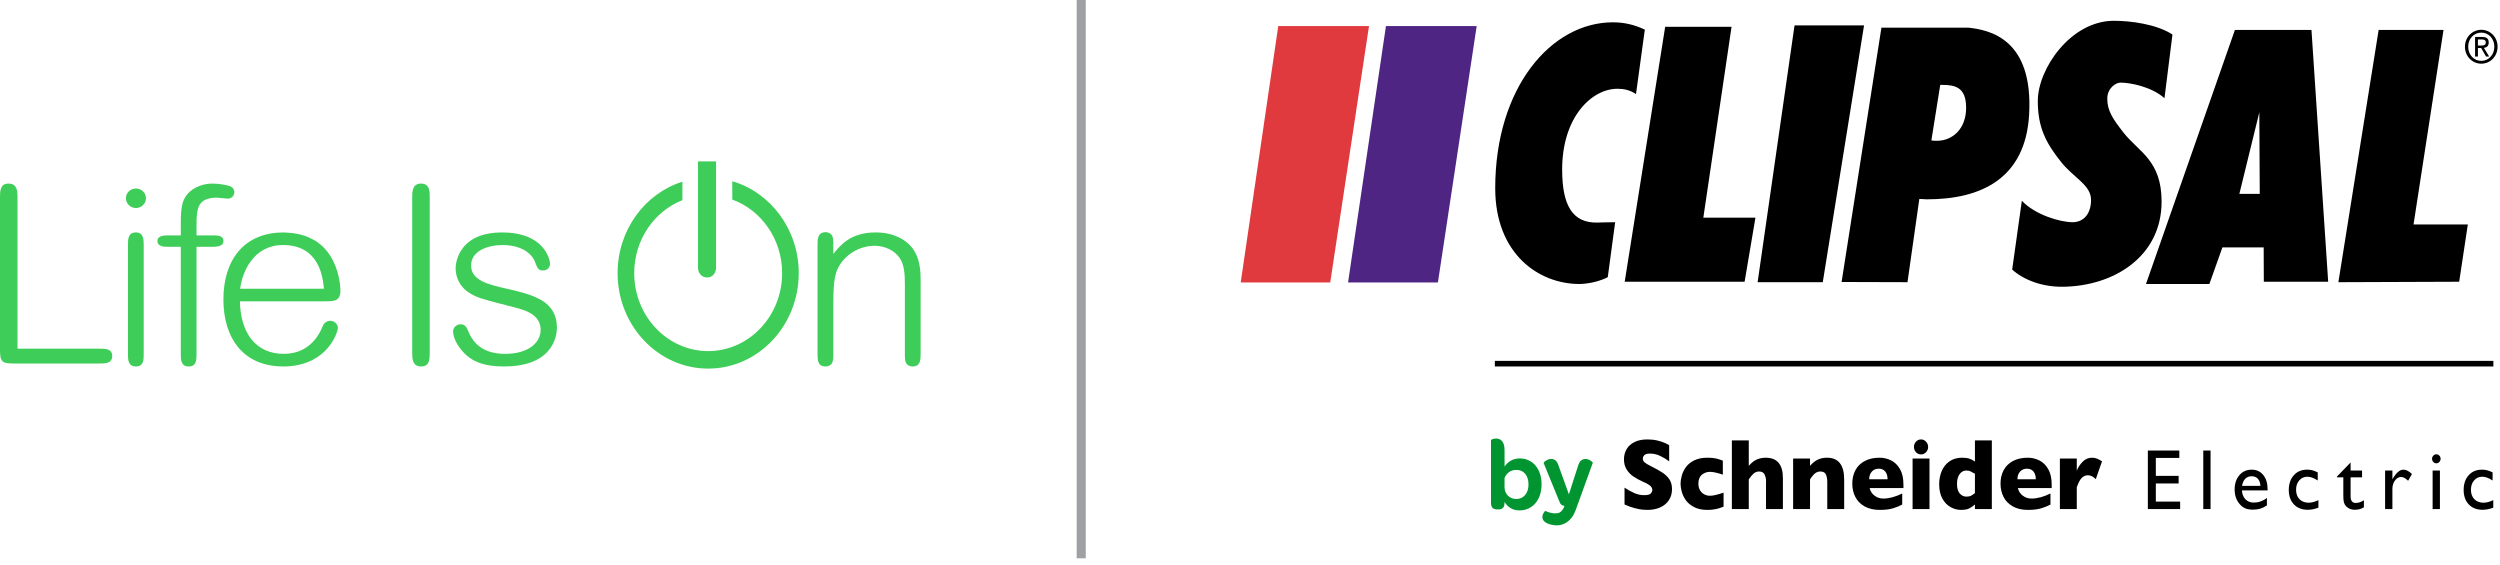 <?xml version="1.0" encoding="UTF-8"?>
<svg width="230px" height="52px" viewBox="0 0 230 52" version="1.1" xmlns="http://www.w3.org/2000/svg" xmlns:xlink="http://www.w3.org/1999/xlink">
    <!-- Generator: Sketch 49.3 (51167) - http://www.bohemiancoding.com/sketch -->
    <title>Brand / Logo (Primary)</title>
    <desc>Created with Sketch.</desc>
    <defs></defs>
    <g id="Symbols" stroke="none" stroke-width="1" fill="none" fill-rule="evenodd">
        <g id="Section-/-Navigation-/-Footer-/-Tablet" transform="translate(-24, -104)">
            <g id="Stacked-Group-2" transform="translate(24, 104)">
                <g id="Stacked-Group-4">
                    <g id="Brand-/-Logo-(Primary)">
                        <g id="Group-36">
                            <g id="Group-21" transform="translate(0, 14.459)" fill="#3DCD58">
                                <path d="M9.144,17.619 L1.612,17.619 L1.612,3.713 C1.612,3.203 1.612,2.43 0.782,2.43 C0,2.43 0,3.142 0,3.713 L0,17.677 C0,18.837 0.15,18.984 1.343,18.984 L9.144,18.984 C9.67,18.984 10.324,18.984 10.324,18.29 C10.324,17.619 9.67,17.619 9.144,17.619" id="Fill-1"></path>
                                <path d="M12.508,6.925 C11.773,6.925 11.773,7.574 11.773,8.095 L11.773,18.108 C11.773,18.619 11.773,19.256 12.508,19.256 C13.221,19.256 13.221,18.619 13.221,18.108 L13.221,8.095 C13.221,7.63 13.221,6.925 12.508,6.925" id="Fill-3"></path>
                                <path d="M12.508,2.884 C11.992,2.884 11.586,3.279 11.586,3.782 C11.586,4.277 11.999,4.679 12.508,4.679 C13.009,4.679 13.43,4.268 13.43,3.782 C13.43,3.287 13.017,2.884 12.508,2.884" id="Fill-5"></path>
                                <path d="M19.634,7.198 L18.081,7.198 L18.081,6.166 C18.081,4.692 18.212,3.726 19.961,3.726 C20.028,3.726 20.222,3.747 20.428,3.769 C20.65,3.792 20.88,3.816 20.966,3.816 C21.333,3.816 21.561,3.504 21.561,3.214 C21.561,3.2 21.557,2.864 21.227,2.704 C20.962,2.574 20.194,2.43 19.518,2.43 C19.012,2.43 18.49,2.554 18.05,2.778 C17.576,3.018 17.208,3.363 16.985,3.775 C16.834,4.045 16.633,4.564 16.633,5.962 L16.633,7.198 L15.407,7.198 C15.178,7.198 14.484,7.198 14.484,7.71 C14.484,8.244 15.13,8.244 15.407,8.244 L16.633,8.244 L16.633,18.109 C16.633,18.62 16.633,19.256 17.368,19.256 C18.081,19.256 18.081,18.62 18.081,18.109 L18.081,8.244 L19.634,8.244 C20.247,8.244 20.557,8.064 20.557,7.71 C20.557,7.198 19.956,7.198 19.634,7.198 M18.284,4.534 C18.276,4.551 18.269,4.569 18.262,4.585 C18.269,4.569 18.276,4.551 18.284,4.534" id="Fill-7"></path>
                                <path d="M31.32,12.273 C31.32,12.216 31.311,10.853 30.639,9.523 C30.254,8.765 29.73,8.163 29.078,7.732 C29.006,7.684 28.924,7.651 28.85,7.608 C28.798,7.577 28.744,7.548 28.689,7.52 C28.53,7.437 28.364,7.362 28.191,7.295 C28.141,7.276 28.086,7.258 28.032,7.239 C27.842,7.174 27.646,7.119 27.44,7.075 C27.398,7.065 27.355,7.058 27.313,7.05 C27.076,7.005 26.83,6.973 26.575,6.955 C26.552,6.953 26.528,6.952 26.504,6.95 C26.362,6.943 26.225,6.925 26.075,6.925 C24.359,6.925 22.942,7.511 21.981,8.618 C21.046,9.693 20.553,11.24 20.553,13.091 C20.553,14.888 21.019,16.404 21.901,17.478 C22.368,18.045 22.947,18.484 23.623,18.781 C24.338,19.096 25.162,19.256 26.075,19.256 C28.191,19.256 29.426,18.369 30.09,17.626 C30.847,16.777 31.086,15.88 31.086,15.702 C31.086,15.395 30.794,15.054 30.374,15.054 C30.078,15.054 29.808,15.253 29.685,15.561 C29.267,16.59 28.628,17.319 27.79,17.729 C27.291,17.972 26.73,18.096 26.123,18.096 C24.835,18.096 23.82,17.636 23.11,16.727 C22.455,15.889 22.096,14.692 22.071,13.261 L29.977,13.261 C30.698,13.261 31.32,13.261 31.32,12.273 Z M22.094,12.103 C22.274,10.603 23.301,8.084 26.03,8.084 C29.414,8.084 29.706,11.106 29.801,12.103 L22.094,12.103 Z" id="Fill-9"></path>
                                <path d="M38.729,2.43 C37.923,2.43 37.923,3.203 37.923,3.714 L37.923,17.972 C37.923,18.514 37.923,19.257 38.752,19.257 C39.534,19.257 39.534,18.544 39.534,17.972 L39.534,3.714 C39.534,3.142 39.534,2.43 38.729,2.43" id="Fill-11"></path>
                                <path d="M65.063,11.073 C65.588,11.073 65.877,10.594 65.877,10.208 L65.877,0.392 L64.218,0.392 L64.218,10.208 C64.218,10.61 64.522,11.073 65.063,11.073" id="Fill-13"></path>
                                <path d="M49.776,13.13 C49.678,13.072 49.566,13.028 49.462,12.976 L49.355,12.923 C48.564,12.553 47.63,12.33 46.711,12.123 C45.824,11.923 44.984,11.734 44.362,11.417 C43.666,11.063 43.341,10.599 43.341,9.957 C43.341,8.664 44.802,8.085 46.249,8.085 C47.75,8.085 48.901,8.708 49.252,9.711 C49.462,10.325 49.627,10.423 49.94,10.423 C50.598,10.423 50.605,9.827 50.605,9.821 C50.605,9.668 50.489,8.96 49.92,8.294 C49.576,7.894 49.129,7.575 48.589,7.348 C47.922,7.067 47.111,6.925 46.18,6.925 C44.558,6.925 43.362,7.389 42.627,8.303 C41.95,9.142 41.917,10.055 41.917,10.23 C41.917,11.093 42.338,11.903 43.043,12.397 C43.762,12.898 44.505,13.089 45.987,13.469 C46.389,13.571 46.844,13.689 47.369,13.829 L47.431,13.845 C48.238,14.058 49.741,14.455 49.741,15.883 C49.741,16.985 48.727,18.096 46.46,18.096 C44.815,18.096 43.693,17.433 43.13,16.128 L43.116,16.092 C42.96,15.722 42.81,15.372 42.396,15.372 C42.227,15.372 42.051,15.436 41.915,15.547 C41.767,15.67 41.683,15.838 41.683,16.019 C41.683,16.69 42.216,17.631 42.95,18.254 C43.311,18.563 43.694,18.782 44.158,18.943 C44.765,19.154 45.487,19.256 46.367,19.256 C48.233,19.256 49.598,18.778 50.425,17.835 C51.157,17 51.236,16.049 51.236,15.679 C51.236,14.545 50.758,13.712 49.776,13.13" id="Fill-15"></path>
                                <path d="M83.782,8.178 C83.256,7.606 82.269,6.925 80.55,6.925 C78.29,6.925 77.346,8.06 76.662,8.903 L76.662,8.025 C76.663,7.687 76.663,7.303 76.455,7.084 C76.433,7.06 76.4,7.05 76.374,7.032 C76.366,7.026 76.356,7.02 76.347,7.014 C76.241,6.947 76.117,6.903 75.95,6.903 C75.213,6.903 75.213,7.579 75.213,8.073 L75.213,18.085 C75.213,18.634 75.213,19.256 75.95,19.256 C76.117,19.256 76.241,19.211 76.347,19.144 C76.356,19.138 76.366,19.132 76.374,19.126 C76.4,19.108 76.433,19.098 76.455,19.074 C76.663,18.855 76.663,18.472 76.662,18.132 L76.662,13.862 C76.662,11.956 76.722,10.98 77.081,10.235 C77.384,9.615 77.872,9.088 78.495,8.71 C79.089,8.351 79.778,8.152 80.434,8.152 C81.407,8.152 82.276,8.567 82.761,9.261 C83.189,9.863 83.249,10.77 83.249,11.66 L83.249,18.132 C83.248,18.472 83.247,18.855 83.456,19.074 C83.477,19.098 83.51,19.108 83.535,19.126 C83.544,19.132 83.554,19.138 83.563,19.144 C83.668,19.211 83.793,19.256 83.961,19.256 C84.697,19.256 84.697,18.607 84.697,18.085 L84.697,11.297 C84.697,10.664 84.697,9.183 83.782,8.178" id="Fill-17"></path>
                                <path d="M67.369,2.215 L67.369,3.898 C70.034,4.87 71.957,7.536 71.957,10.671 C71.957,14.625 68.904,17.843 65.151,17.843 C61.4,17.843 58.347,14.625 58.347,10.671 C58.347,7.596 60.196,4.974 62.781,3.957 L62.781,2.257 C59.338,3.335 56.819,6.697 56.819,10.671 C56.819,15.514 60.556,19.452 65.151,19.452 C69.746,19.452 73.484,15.514 73.484,10.671 C73.484,6.639 70.889,3.242 67.369,2.215" id="Fill-19"></path>
                            </g>
                            <polygon id="Fill-22" fill="#9FA0A4" points="99.054 51.363 99.889 51.363 99.889 0 99.054 0"></polygon>
                            <polygon id="Fill-23" fill="#000000" points="137.526 33.716 229.391 33.716 229.391 33.2 137.526 33.2"></polygon>
                            <g id="Group-28" transform="translate(136.886, 39.621)">
                                <path d="M7.254,8.431 C7.404,8.327 7.533,8.214 7.638,8.089 C7.745,7.964 7.833,7.836 7.9,7.701 C7.967,7.569 8.026,7.439 8.072,7.315 L9.65,2.964 C9.656,2.946 9.639,2.918 9.601,2.88 C9.562,2.842 9.513,2.802 9.451,2.759 C9.389,2.716 9.316,2.678 9.233,2.648 C9.151,2.615 9.066,2.601 8.977,2.601 C8.841,2.601 8.711,2.644 8.587,2.736 C8.462,2.826 8.363,3.002 8.286,3.263 L7.453,5.858 L6.513,3.254 C6.432,2.992 6.331,2.818 6.212,2.73 C6.095,2.644 5.962,2.601 5.814,2.601 C5.72,2.601 5.631,2.618 5.545,2.652 C5.46,2.686 5.384,2.723 5.323,2.764 C5.261,2.805 5.212,2.846 5.178,2.89 C5.141,2.933 5.127,2.965 5.132,2.983 L6.621,6.623 C6.662,6.717 6.715,6.786 6.78,6.829 C6.844,6.873 6.927,6.901 7.028,6.913 C7.034,6.939 7.028,6.975 7.009,7.025 C6.999,7.063 6.974,7.111 6.939,7.17 C6.904,7.229 6.854,7.299 6.789,7.381 C6.671,7.51 6.528,7.584 6.359,7.599 C6.191,7.615 6.024,7.607 5.859,7.576 C5.67,7.538 5.472,7.474 5.265,7.381 C5.117,7.554 5.035,7.713 5.016,7.856 C5,7.999 5.023,8.124 5.093,8.229 C5.161,8.335 5.263,8.424 5.398,8.496 C5.534,8.566 5.679,8.619 5.837,8.654 C5.994,8.688 6.15,8.707 6.31,8.71 C6.469,8.713 6.606,8.699 6.718,8.669 C6.925,8.613 7.103,8.532 7.254,8.431 Z M1.532,5.195 C1.532,5.357 1.56,5.504 1.616,5.639 C1.671,5.772 1.749,5.888 1.847,5.984 C1.945,6.08 2.059,6.156 2.189,6.208 C2.319,6.26 2.462,6.287 2.616,6.287 C2.953,6.287 3.225,6.165 3.428,5.919 C3.632,5.673 3.736,5.351 3.736,4.953 C3.736,4.542 3.635,4.215 3.433,3.973 C3.231,3.731 2.962,3.609 2.625,3.609 C2.358,3.609 2.132,3.675 1.95,3.809 C1.766,3.944 1.627,4.125 1.532,4.355 L1.532,5.195 Z M1.532,6.626 C1.532,6.859 1.479,7.022 1.377,7.111 C1.273,7.201 1.143,7.245 0.984,7.245 L0.852,7.245 C0.68,7.245 0.543,7.202 0.439,7.116 C0.337,7.028 0.286,6.863 0.286,6.62 L0.286,0.876 C0.286,0.851 0.333,0.819 0.427,0.783 C0.522,0.746 0.631,0.726 0.754,0.726 C0.848,0.726 0.94,0.742 1.033,0.773 C1.124,0.804 1.206,0.859 1.28,0.937 C1.353,1.014 1.413,1.122 1.461,1.258 C1.507,1.396 1.532,1.57 1.532,1.781 L1.535,3.303 C1.69,3.072 1.885,2.891 2.12,2.755 C2.357,2.623 2.628,2.555 2.936,2.555 C3.225,2.555 3.491,2.611 3.737,2.723 C3.984,2.837 4.193,2.994 4.371,3.2 C4.549,3.406 4.686,3.655 4.787,3.95 C4.887,4.246 4.938,4.575 4.938,4.936 C4.938,5.291 4.889,5.616 4.791,5.912 C4.695,6.208 4.556,6.46 4.38,6.668 C4.202,6.877 3.988,7.038 3.74,7.158 C3.491,7.276 3.218,7.335 2.916,7.335 C2.579,7.335 2.293,7.259 2.06,7.107 C1.826,6.953 1.65,6.768 1.532,6.551 L1.532,6.626 Z" id="Fill-24" fill="#009530"></path>
                                <path d="M92.495,6.392 L92.495,7.084 C92.159,7.214 91.83,7.279 91.508,7.279 C90.98,7.279 90.557,7.115 90.242,6.784 C89.927,6.454 89.77,6.012 89.77,5.456 C89.77,4.897 89.924,4.445 90.231,4.103 C90.539,3.759 90.943,3.588 91.446,3.588 C91.62,3.588 91.777,3.605 91.917,3.64 C92.054,3.675 92.226,3.74 92.432,3.836 L92.432,4.586 C92.089,4.354 91.774,4.238 91.483,4.238 C91.177,4.238 90.929,4.35 90.733,4.576 C90.538,4.799 90.44,5.086 90.44,5.433 C90.44,5.8 90.545,6.09 90.756,6.305 C90.967,6.521 91.251,6.628 91.606,6.628 C91.864,6.628 92.159,6.55 92.495,6.392 Z M86.915,7.212 L87.586,7.212 L87.586,3.666 L86.915,3.666 L86.915,7.212 Z M86.979,2.3 C86.901,2.383 86.862,2.48 86.862,2.586 C86.862,2.698 86.901,2.795 86.979,2.879 C87.057,2.963 87.148,3.004 87.25,3.004 C87.361,3.004 87.454,2.963 87.532,2.881 C87.61,2.798 87.649,2.7 87.649,2.586 C87.649,2.471 87.61,2.373 87.532,2.294 C87.454,2.214 87.361,2.174 87.25,2.174 C87.148,2.174 87.057,2.217 86.979,2.3 Z M83.215,3.666 L83.215,4.473 L83.251,4.411 C83.575,3.863 83.899,3.588 84.222,3.588 C84.476,3.588 84.739,3.721 85.014,3.99 L84.661,4.609 C84.428,4.377 84.211,4.26 84.012,4.26 C83.797,4.26 83.61,4.37 83.452,4.585 C83.294,4.801 83.215,5.058 83.215,5.355 L83.215,7.212 L82.543,7.212 L82.543,3.666 L83.215,3.666 Z M78.112,4.294 L78.699,4.294 L78.699,5.872 C78.699,6.195 78.713,6.412 78.74,6.528 C78.768,6.642 78.803,6.736 78.843,6.805 C78.885,6.877 78.937,6.941 79.001,6.998 C79.203,7.186 79.455,7.279 79.759,7.279 C80.06,7.279 80.339,7.204 80.593,7.053 L80.593,6.404 C80.33,6.569 80.08,6.651 79.844,6.651 C79.527,6.651 79.369,6.447 79.369,6.039 L79.369,4.294 L80.423,4.294 L80.423,3.666 L79.369,3.666 L79.369,2.926 L78.112,4.225 L78.112,4.294 Z M76.407,6.392 L76.407,7.084 C76.071,7.214 75.743,7.279 75.422,7.279 C74.893,7.279 74.471,7.115 74.155,6.784 C73.841,6.454 73.682,6.012 73.682,5.456 C73.682,4.897 73.837,4.445 74.145,4.103 C74.451,3.759 74.856,3.588 75.358,3.588 C75.533,3.588 75.69,3.605 75.83,3.64 C75.968,3.675 76.139,3.74 76.344,3.836 L76.344,4.586 C76.003,4.354 75.687,4.238 75.396,4.238 C75.092,4.238 74.841,4.35 74.645,4.576 C74.45,4.799 74.353,5.086 74.353,5.433 C74.353,5.8 74.458,6.09 74.67,6.305 C74.879,6.521 75.163,6.628 75.519,6.628 C75.778,6.628 76.073,6.55 76.407,6.392 Z M69.68,4.424 C69.833,4.271 70.029,4.194 70.267,4.194 C70.505,4.194 70.695,4.271 70.837,4.424 C70.979,4.578 71.058,4.796 71.074,5.081 L69.382,5.081 C69.428,4.796 69.529,4.578 69.68,4.424 Z M71.734,5.406 C71.734,4.853 71.602,4.411 71.335,4.082 C71.07,3.752 70.714,3.588 70.267,3.588 C69.803,3.588 69.427,3.757 69.136,4.097 C68.846,4.435 68.701,4.875 68.701,5.417 C68.701,5.778 68.77,6.095 68.906,6.369 C69.045,6.644 69.228,6.861 69.457,7.025 C69.686,7.187 69.986,7.268 70.355,7.268 C70.626,7.268 70.862,7.237 71.063,7.177 C71.263,7.115 71.466,7.013 71.67,6.871 L71.67,6.191 C71.302,6.476 70.898,6.617 70.461,6.617 C70.148,6.617 69.892,6.517 69.695,6.314 C69.497,6.111 69.388,5.839 69.371,5.495 L71.734,5.495 L71.734,5.406 Z M65.815,7.212 L66.485,7.212 L66.485,1.827 L65.815,1.827 L65.815,7.212 Z M60.716,7.212 L63.687,7.212 L63.687,6.528 L61.451,6.528 L61.451,4.855 L63.549,4.855 L63.549,4.161 L61.451,4.161 L61.451,2.511 L63.612,2.511 L63.612,1.827 L60.716,1.827 L60.716,7.212 Z M56.501,2.82 L55.926,4.46 C55.689,4.223 55.45,4.104 55.208,4.104 C54.989,4.104 54.799,4.182 54.64,4.34 C54.48,4.496 54.326,4.786 54.178,5.21 L54.178,7.212 L52.624,7.212 L52.624,2.567 L54.178,2.567 L54.178,3.686 C54.277,3.412 54.45,3.142 54.697,2.881 C54.946,2.619 55.238,2.488 55.571,2.488 C55.747,2.488 55.902,2.516 56.033,2.57 C56.163,2.624 56.32,2.707 56.501,2.82 Z M48.717,4.474 C48.717,4.184 48.797,3.948 48.958,3.768 C49.119,3.588 49.33,3.498 49.591,3.498 C49.855,3.498 50.058,3.587 50.199,3.764 C50.338,3.94 50.409,4.177 50.409,4.474 L48.717,4.474 Z M51.868,4.954 C51.868,4.372 51.76,3.896 51.545,3.528 C51.331,3.159 51.057,2.894 50.723,2.732 C50.389,2.57 50.044,2.488 49.687,2.488 C49.144,2.488 48.682,2.591 48.3,2.795 C47.92,3.001 47.634,3.284 47.446,3.644 C47.256,4.003 47.162,4.411 47.162,4.867 C47.162,5.329 47.256,5.742 47.446,6.106 C47.634,6.47 47.92,6.759 48.3,6.972 C48.682,7.184 49.144,7.29 49.687,7.29 C50.188,7.29 50.601,7.24 50.927,7.137 C51.251,7.037 51.528,6.923 51.757,6.798 L51.757,5.781 C51.121,6.091 50.539,6.247 50.013,6.247 C49.712,6.247 49.443,6.158 49.206,5.977 C48.97,5.798 48.82,5.566 48.76,5.282 L51.868,5.282 L51.868,4.954 Z M44.808,5.739 L44.808,3.963 C44.626,3.857 44.483,3.78 44.38,3.735 C44.277,3.689 44.157,3.666 44.017,3.666 C43.771,3.666 43.567,3.776 43.403,3.995 C43.24,4.214 43.158,4.512 43.158,4.889 C43.158,5.3 43.244,5.6 43.415,5.787 C43.588,5.974 43.789,6.068 44.017,6.068 C44.206,6.068 44.358,6.037 44.473,5.973 C44.589,5.911 44.701,5.834 44.808,5.739 Z M46.363,7.212 L44.808,7.212 L44.808,6.793 C44.643,6.938 44.469,7.057 44.285,7.151 C44.101,7.244 43.848,7.29 43.525,7.29 C43.204,7.29 42.889,7.208 42.58,7.04 C42.271,6.872 42.017,6.612 41.817,6.258 C41.618,5.904 41.518,5.458 41.518,4.921 C41.518,4.5 41.594,4.104 41.743,3.735 C41.894,3.366 42.13,3.065 42.45,2.835 C42.772,2.604 43.164,2.488 43.629,2.488 C43.918,2.488 44.152,2.522 44.331,2.588 C44.51,2.656 44.669,2.741 44.808,2.845 L44.808,0.896 L46.363,0.896 L46.363,7.212 Z M40.308,1.01 C40.179,0.874 40.025,0.806 39.847,0.806 C39.666,0.806 39.513,0.874 39.388,1.01 C39.26,1.146 39.197,1.31 39.197,1.498 C39.197,1.624 39.225,1.741 39.283,1.846 C39.34,1.951 39.419,2.035 39.519,2.094 C39.617,2.155 39.726,2.186 39.847,2.186 C40.025,2.186 40.179,2.119 40.308,1.984 C40.437,1.852 40.501,1.688 40.501,1.498 C40.501,1.31 40.437,1.146 40.308,1.01 Z M39.072,7.212 L40.627,7.212 L40.627,2.567 L39.072,2.567 L39.072,7.212 Z M36.772,4.474 C36.772,4.177 36.702,3.94 36.562,3.764 C36.42,3.587 36.218,3.498 35.954,3.498 C35.692,3.498 35.482,3.588 35.321,3.768 C35.16,3.948 35.08,4.184 35.08,4.474 L36.772,4.474 Z M38.23,5.282 L35.123,5.282 C35.183,5.566 35.332,5.798 35.569,5.977 C35.807,6.158 36.075,6.247 36.375,6.247 C36.902,6.247 37.483,6.091 38.118,5.781 L38.118,6.798 C37.891,6.923 37.614,7.037 37.289,7.137 C36.966,7.24 36.551,7.29 36.049,7.29 C35.507,7.29 35.045,7.184 34.664,6.972 C34.283,6.759 33.997,6.47 33.809,6.106 C33.619,5.742 33.525,5.329 33.525,4.867 C33.525,4.411 33.619,4.003 33.809,3.644 C33.997,3.284 34.283,3.001 34.664,2.795 C35.045,2.591 35.506,2.488 36.049,2.488 C36.407,2.488 36.753,2.57 37.085,2.732 C37.419,2.894 37.694,3.159 37.908,3.528 C38.123,3.896 38.23,4.372 38.23,4.954 L38.23,5.282 Z M32.777,4.486 C32.777,3.153 32.25,2.488 31.195,2.488 C30.894,2.488 30.618,2.544 30.371,2.655 C30.126,2.766 29.88,2.96 29.636,3.236 L29.636,2.567 L28.081,2.567 L28.081,7.212 L29.636,7.212 L29.636,4.486 C29.69,4.404 29.744,4.326 29.795,4.254 C29.847,4.18 29.911,4.104 29.988,4.025 C30.065,3.947 30.151,3.881 30.247,3.832 C30.343,3.781 30.455,3.756 30.582,3.756 C30.85,3.756 31.024,3.851 31.103,4.042 C31.182,4.231 31.222,4.454 31.222,4.709 L31.222,4.804 L31.222,7.212 L32.777,7.212 L32.777,4.486 Z M27.141,7.212 L25.587,7.212 L25.587,4.804 C25.587,4.786 25.587,4.769 25.588,4.752 C25.59,4.735 25.592,4.7 25.592,4.645 C25.592,4.424 25.545,4.22 25.456,4.035 C25.367,3.849 25.197,3.756 24.946,3.756 C24.75,3.756 24.577,3.826 24.427,3.964 C24.278,4.102 24.135,4.276 24.001,4.486 L24.001,7.212 L22.445,7.212 L22.445,0.896 L24.001,0.896 L24.001,3.236 C24.255,2.947 24.509,2.751 24.76,2.645 C25.011,2.541 25.277,2.488 25.56,2.488 C26.613,2.488 27.141,3.113 27.141,4.363 L27.141,7.212 Z M21.682,5.706 C21.397,5.798 21.156,5.868 20.957,5.915 C20.758,5.965 20.58,5.989 20.424,5.989 C20.26,5.989 20.095,5.95 19.932,5.871 C19.767,5.791 19.631,5.667 19.526,5.499 C19.419,5.33 19.365,5.123 19.365,4.875 C19.365,4.505 19.472,4.23 19.688,4.055 C19.902,3.878 20.147,3.789 20.424,3.789 C20.71,3.789 21.106,3.875 21.615,4.046 L21.615,2.758 C21.403,2.674 21.195,2.61 20.992,2.56 C20.786,2.513 20.52,2.488 20.196,2.488 C19.708,2.488 19.297,2.574 18.965,2.743 C18.632,2.913 18.377,3.125 18.201,3.377 C18.025,3.628 17.901,3.891 17.833,4.161 C17.76,4.431 17.725,4.67 17.725,4.875 C17.725,5.082 17.76,5.321 17.829,5.591 C17.899,5.862 18.023,6.127 18.203,6.386 C18.384,6.647 18.64,6.861 18.973,7.033 C19.306,7.205 19.713,7.29 20.196,7.29 C20.408,7.29 20.606,7.276 20.786,7.246 C20.966,7.219 21.128,7.183 21.272,7.138 C21.417,7.094 21.553,7.046 21.682,6.995 L21.682,5.706 Z M16.938,5.376 C16.938,5.771 16.841,6.112 16.65,6.4 C16.458,6.687 16.192,6.908 15.85,7.062 C15.507,7.214 15.115,7.29 14.672,7.29 C14.548,7.29 14.396,7.282 14.217,7.266 C14.036,7.249 13.798,7.203 13.5,7.127 C13.203,7.051 12.893,6.939 12.571,6.792 L12.571,5.243 C12.872,5.442 13.168,5.606 13.46,5.736 C13.751,5.868 14.062,5.933 14.396,5.933 C14.702,5.933 14.901,5.878 14.992,5.771 C15.082,5.663 15.127,5.562 15.127,5.468 C15.127,5.298 15.05,5.154 14.895,5.036 C14.739,4.919 14.516,4.799 14.22,4.675 C13.892,4.528 13.605,4.37 13.359,4.198 C13.111,4.025 12.91,3.81 12.754,3.552 C12.596,3.293 12.519,2.988 12.519,2.635 C12.519,2.294 12.598,1.986 12.757,1.712 C12.914,1.436 13.156,1.216 13.48,1.052 C13.805,0.887 14.203,0.806 14.671,0.806 C15.004,0.806 15.314,0.84 15.597,0.907 C15.88,0.976 16.113,1.053 16.298,1.14 C16.482,1.224 16.609,1.291 16.677,1.34 L16.677,2.822 C16.431,2.638 16.16,2.471 15.858,2.326 C15.558,2.18 15.235,2.107 14.893,2.107 C14.669,2.107 14.507,2.153 14.405,2.244 C14.304,2.335 14.254,2.448 14.254,2.581 C14.254,2.706 14.304,2.814 14.404,2.905 C14.505,2.997 14.685,3.107 14.942,3.238 C15.403,3.466 15.774,3.671 16.05,3.854 C16.326,4.037 16.544,4.247 16.702,4.486 C16.859,4.724 16.938,5.021 16.938,5.376 Z" id="Fill-26" fill="#000000"></path>
                            </g>
                            <polygon id="Fill-29" fill="#4E2583" points="135.855 2.399 132.288 25.987 124.021 25.987 127.507 2.399"></polygon>
                            <polygon id="Fill-30" fill="#E03A3E" points="117.599 2.399 114.146 25.986 122.381 25.986 125.948 2.399"></polygon>
                            <g id="Group-35" transform="translate(136.886, 1.879)" fill="#000000">
                                <path d="M60.543,24.251 L68.725,0.877 L75.769,0.877 L77.306,24.04 L71.385,24.04 L71.372,20.881 L67.575,20.881 L66.377,24.249 L60.543,24.251 Z M69.135,15.956 L71.011,15.955 L70.971,8.456 L69.135,15.956 Z M32.54,24.064 L38.603,24.082 L39.692,16.424 C39.928,16.424 40.165,16.459 40.4,16.459 C45.331,16.459 49.453,14.583 49.793,8.666 C50.191,1.72 46.197,0.877 44.198,0.665 L36.205,0.665 L32.54,24.064 Z M41.617,5.931 L41.796,5.931 C42.979,5.931 43.998,6.141 43.998,8.036 C43.998,9.933 42.794,11.074 41.297,11.074 C41.194,11.074 41.009,11.074 40.799,11.041 L41.617,5.931 Z M78.245,24.083 L81.949,0.877 L87.917,0.877 L85.159,18.774 L90.154,18.774 L89.359,24.041 L78.245,24.083 Z M49.124,16.59 L48.234,22.922 C49.283,23.863 50.961,24.52 52.874,24.503 C57.585,24.46 61.981,21.724 61.981,16.669 C61.981,12.881 59.892,12.103 58.503,10.353 C57.507,9.075 56.983,8.338 56.983,7.194 C56.983,6.217 57.786,5.721 58.185,5.721 C59.129,5.721 61.09,6.113 62.245,7.157 L62.98,1.298 C61.538,0.354 59.185,0.034 57.585,0.034 C53.622,0.034 50.592,4.456 50.592,7.405 C50.592,9.796 51.292,11.238 52.789,13.09 C53.943,14.503 55.491,15.163 55.491,16.51 C55.491,17.756 54.836,18.564 53.788,18.564 C52.687,18.564 50.357,17.905 49.124,16.59 Z M24.815,24.082 L28.212,0.455 L34.607,0.455 L30.809,24.082 L24.815,24.082 Z M12.587,24.04 L23.618,24.04 L24.615,18.144 L19.821,18.144 L22.417,0.584 L16.31,0.584 L12.587,24.04 Z M13.626,6.772 C13.049,6.403 12.525,6.287 11.922,6.287 C9.56,6.287 6.832,8.873 6.832,13.721 C6.832,17.091 7.832,18.649 10.081,18.598 C10.552,18.588 11.029,18.564 11.708,18.564 L11.029,23.619 C9.829,24.249 8.431,24.249 8.431,24.249 C4.634,24.249 0.674,21.437 0.674,15.444 C0.674,6.153 5.836,0.173 11.502,0.173 C12.55,0.173 13.521,0.408 14.438,0.847 L13.626,6.772 Z" id="Fill-31"></path>
                                <path d="M89.89,2.416 C89.89,1.521 90.581,0.861 91.397,0.861 C92.201,0.861 92.891,1.521 92.891,2.416 C92.891,3.321 92.201,3.981 91.397,3.981 C90.581,3.981 89.89,3.321 89.89,2.416 Z M91.397,3.721 C92.064,3.721 92.594,3.167 92.594,2.416 C92.594,1.678 92.064,1.121 91.397,1.121 C90.716,1.121 90.189,1.678 90.189,2.416 C90.189,3.167 90.716,3.721 91.397,3.721 Z M91.082,3.321 L90.822,3.321 L90.822,1.521 L91.474,1.521 C91.877,1.521 92.076,1.678 92.076,2.032 C92.076,2.354 91.884,2.494 91.632,2.527 L92.119,3.321 L91.83,3.321 L91.379,2.54 L91.082,2.54 L91.082,3.321 Z M91.392,2.309 C91.611,2.309 91.807,2.293 91.807,2.016 C91.807,1.793 91.613,1.751 91.434,1.751 L91.082,1.751 L91.082,2.309 L91.392,2.309 Z" id="Fill-33"></path>
                            </g>
                        </g>
                    </g>
                </g>
            </g>
        </g>
    </g>
</svg>